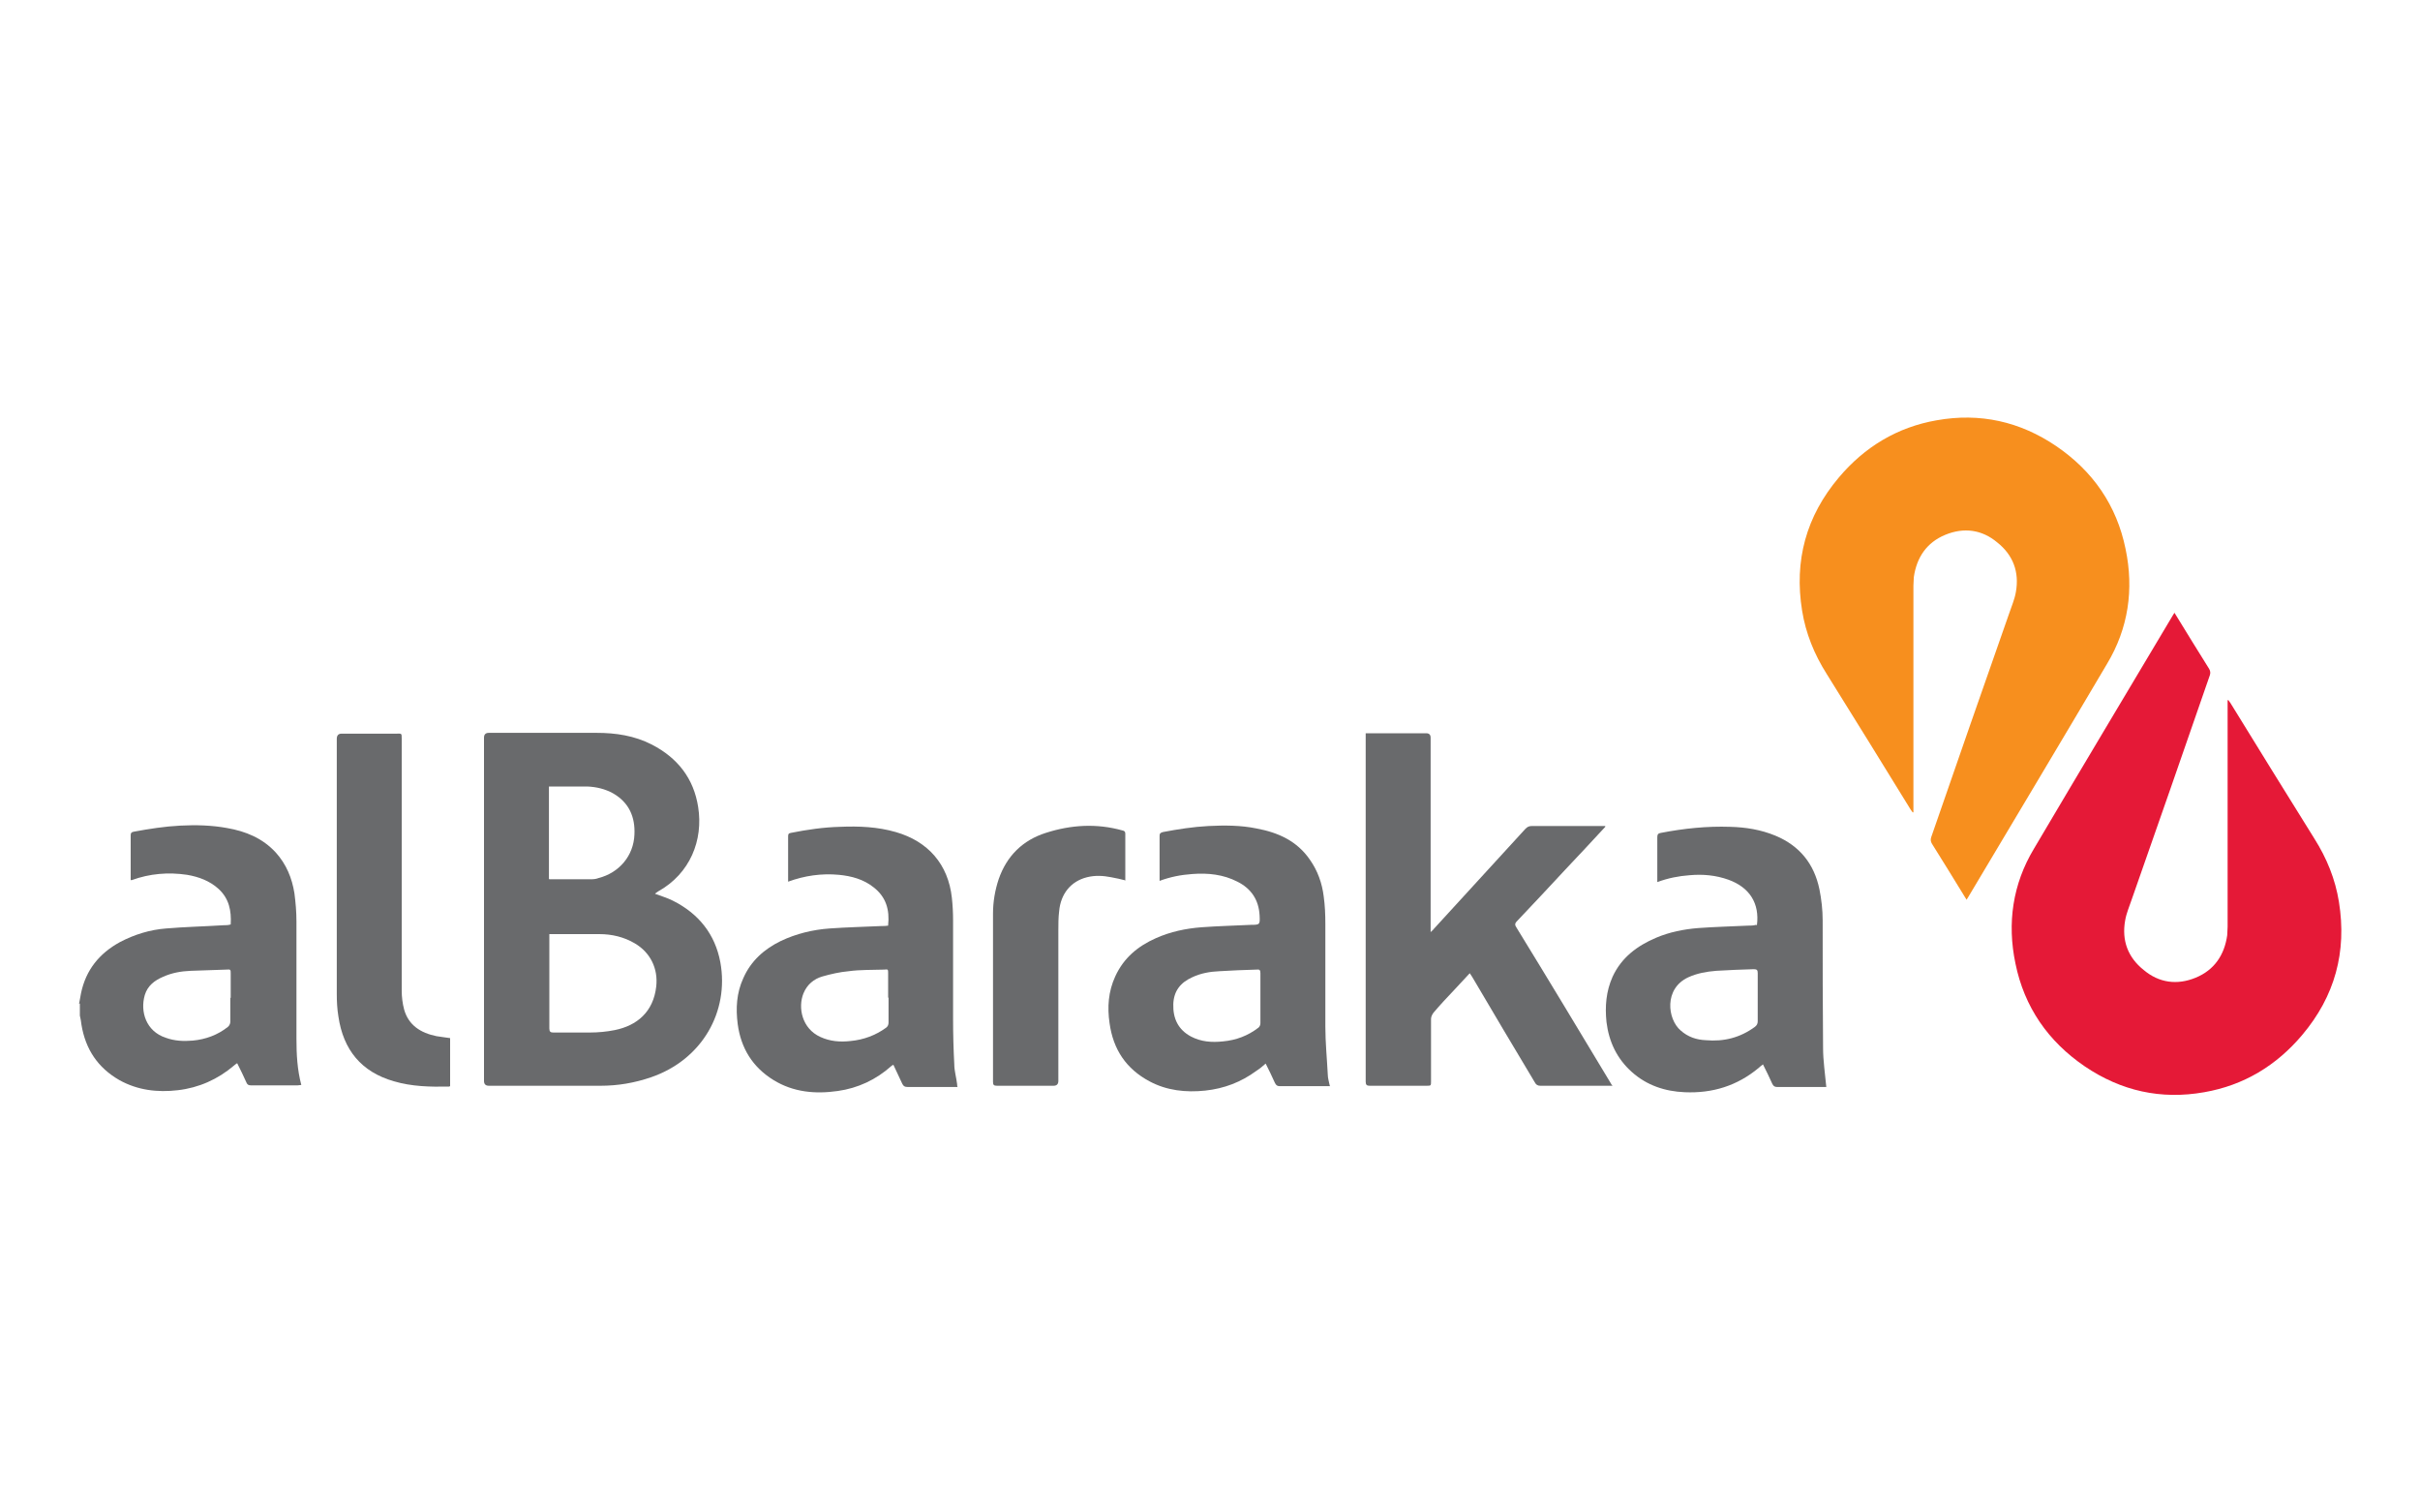 <?xml version="1.0" encoding="UTF-8"?>
<svg xmlns="http://www.w3.org/2000/svg" version="1.1" viewBox="0 0 600 375">
  <defs>
    <style>
      .cls-1 {
        fill: #696a6c;
      }

      .cls-2 {
        fill: #f78f1e;
      }

      .cls-3 {
        fill: #e51937;
      }
    </style>
  </defs>
  <!-- Generator: Adobe Illustrator 28.6.0, SVG Export Plug-In . SVG Version: 1.2.0 Build 709)  -->
  <g>
    <g id="Layer_1">
      <g>
        <path class="cls-1" d="M19.6,248.9c.2-.9.3-1.8.5-2.7,1.2-5.7,4.5-9.8,9.6-12.6,3.6-1.9,7.5-3.1,11.5-3.4,4.7-.4,9.5-.5,14.2-.8.6,0,1.2,0,1.8-.2.2-3.4-.4-6.4-3-8.8-2.2-2-4.9-3-7.8-3.5-4.7-.7-9.3-.3-13.7,1.3,0,0-.2,0-.3,0,0-.2,0-.4,0-.6,0-3.5,0-7,0-10.5,0-.6.2-.8.8-.9,3.8-.7,7.6-1.3,11.5-1.5,3.9-.2,7.8-.1,11.6.6,4.6.8,8.8,2.5,12.1,6.1,2.6,2.9,4,6.3,4.6,10.1.3,2.3.5,4.6.5,7,0,9.7,0,19.4,0,29.1,0,3.8.2,7.6,1.2,11.4-.3,0-.6.1-.9.1-3.9,0-7.7,0-11.6,0-.6,0-.9-.2-1.1-.7-.7-1.6-1.5-3.2-2.3-4.8-.3.2-.6.4-.8.6-4,3.4-8.7,5.5-13.9,6.1-5.1.6-10,0-14.5-2.5-5.4-3.1-8.4-7.7-9.4-13.7-.1-.8-.2-1.5-.4-2.3,0-1,0-2,0-3ZM57.2,247.4c0-2,0-4,0-6,0-1,0-1.1-1.1-1-2.9.1-5.9.2-8.8.3-2.4.1-4.7.5-6.9,1.5-2.1.9-3.8,2.2-4.5,4.5-1.2,4.1.3,9,5.2,10.6,2.2.8,4.4.9,6.7.7,3.2-.3,6.2-1.4,8.7-3.4.3-.2.6-.8.6-1.2,0-2,0-4,0-6Z"/>
        <path class="cls-3" d="M539.1,151.9c.2.3.4.6.5.8,2.7,4.4,5.4,8.8,8.1,13.1.3.5.4,1,.2,1.6-6.4,18.5-12.8,36.9-19.3,55.4-.6,1.8-1.4,3.6-1.7,5.4-.9,5,.7,9.2,4.6,12.3,3.8,3.2,8.3,3.8,12.9,1.9,4.6-1.9,7.1-5.6,7.8-10.5,0-.7.1-1.4.1-2.1,0-18.4,0-36.9,0-55.3,0-.3,0-.6,0-.9,0,0,.1,0,.2,0,.2.2.3.5.5.7,6.9,11.2,13.8,22.4,20.8,33.6,3.1,4.9,5.2,10.1,6.1,15.7,2,12.4-1,23.4-9.1,33-6.4,7.6-14.5,12.5-24.3,14.2-10.7,1.9-20.6-.3-29.6-6.4-9.1-6.2-15-14.7-17.2-25.5-2.1-10-.7-19.7,4.6-28.5,11.4-19.3,22.9-38.5,34.4-57.8.1-.2.3-.5.5-.8Z"/>
        <path class="cls-1" d="M162.4,221.6c1.6.6,3,1,4.4,1.7,6.4,3.2,10.5,8.3,11.8,15.3,2.2,12.1-4.4,24.1-17.2,28.5-4.1,1.4-8.2,2.1-12.5,2.1-9.2,0-18.4,0-27.7,0q-1.2,0-1.2-1.2c0-28.4,0-56.7,0-85.1q0-1.2,1.2-1.2c8.9,0,17.8,0,26.7,0,4.8,0,9.4.7,13.7,2.9,6.4,3.3,10.4,8.4,11.5,15.5,1.3,8.2-2,16.5-9.9,20.9-.2.1-.4.3-.7.5ZM136.2,231.5c0,.3,0,.6,0,.9,0,7.5,0,15,0,22.6,0,.8.3,1,1,1,3,0,6,0,9,0,2.1,0,4.2-.2,6.2-.6,5.5-1.1,9.6-4.5,10.3-10.8.5-4.4-1.4-8.4-5.3-10.7-2.7-1.6-5.7-2.3-8.8-2.3-3.9,0-7.7,0-11.6,0s-.5,0-.8,0ZM136.2,218c.2,0,.4,0,.6,0,3.3,0,6.6,0,9.9,0,.6,0,1.2-.1,1.7-.3,5.1-1.3,8.7-5.5,8.9-10.8.2-4.3-1.3-7.9-5.3-10.2-2-1.1-4.1-1.6-6.4-1.7-2.9,0-5.9,0-8.9,0-.2,0-.4,0-.6,0v22.9Z"/>
        <path class="cls-1" d="M398,205c-3.4,3.7-6.6,7.1-9.9,10.6-4,4.3-8,8.6-12,12.8-.6.6-.5,1-.1,1.6,7.8,12.7,15.5,25.5,23.2,38.3.2.3.3.6.6.9-.4,0-.7,0-.9,0-5.7,0-11.4,0-17,0-.7,0-1.1-.3-1.4-.9-5.2-8.7-10.4-17.4-15.5-26.1-.2-.3-.4-.6-.6-.9-1.4,1.5-2.7,2.9-4,4.3-1.7,1.8-3.4,3.6-5,5.5-.3.4-.6,1-.6,1.5,0,5.2,0,10.4,0,15.5,0,1.1,0,1.1-1.2,1.1-4.7,0-9.4,0-14,0-.7,0-1-.2-1-1,0-28.5,0-57,0-85.5,0-.3,0-.5,0-.9h1c4.7,0,9.3,0,14,0q1.1,0,1.1,1.1c0,15.6,0,31.1,0,46.7,0,.4,0,.8,0,1.5.4-.4.6-.5.8-.8,7.6-8.3,15.1-16.5,22.7-24.8.5-.5.9-.7,1.6-.7,5.7,0,11.5,0,17.2,0h1Z"/>
        <path class="cls-1" d="M435.6,229.4c.7-5.4-1.8-9.4-7.1-11.3-3.1-1.1-6.3-1.4-9.6-1.1-2.7.2-5.3.7-8,1.7,0-.3,0-.6,0-.8,0-3.4,0-6.9,0-10.3,0-.7.2-1,.9-1.1,5.7-1.1,11.4-1.7,17.2-1.5,3.8.1,7.6.7,11.2,2.2,6,2.5,9.6,7,10.9,13.3.5,2.5.8,5.1.8,7.7,0,10.5,0,21.1.1,31.6,0,3.2.5,6.4.8,9.7,0,0-.3,0-.6,0-3.9,0-7.7,0-11.6,0-.6,0-.9-.2-1.2-.8-.7-1.6-1.5-3.2-2.3-4.8-.4.3-.8.6-1.1.9-5.3,4.4-11.4,6.3-18.3,6-4.9-.2-9.4-1.7-13.1-5-3.7-3.3-5.7-7.5-6.3-12.4-.4-3.9-.1-7.6,1.5-11.2,2.2-4.8,6.1-7.7,10.8-9.7,3.3-1.4,6.8-2.1,10.4-2.4,4.1-.3,8.2-.4,12.3-.6.7,0,1.4,0,2.1-.2ZM435.8,247.4c0-2,0-4.1,0-6.1,0-.8-.2-1-1-1-3.1.1-6.2.2-9.3.4-2.4.2-4.7.6-6.9,1.6-6.1,2.8-5.2,10.4-1.9,13.2,1.8,1.6,3.9,2.3,6.2,2.4,4.5.4,8.5-.6,12.2-3.3.5-.4.7-.8.7-1.4,0-1.9,0-3.9,0-5.8Z"/>
        <path class="cls-1" d="M329.8,269.3c-.3,0-.5,0-.8,0-3.9,0-7.8,0-11.7,0-.6,0-.9-.2-1.2-.8-.7-1.6-1.5-3.2-2.3-4.8-.8.7-1.5,1.3-2.3,1.8-3.8,2.8-8,4.4-12.7,4.9-4.8.5-9.5,0-13.8-2.3-5.8-3.1-9-7.9-9.9-14.4-.6-4-.3-7.9,1.4-11.6,2.1-4.6,5.6-7.5,10.1-9.5,3.6-1.6,7.4-2.4,11.3-2.7,4.1-.3,8.2-.4,12.3-.6,2.2,0,2.2-.1,2.1-2.3-.2-3.9-2.1-6.7-5.5-8.4-3.5-1.8-7.3-2.2-11.2-1.9-2.8.2-5.4.7-8.1,1.7,0-.3,0-.5,0-.7,0-3.5,0-7,0-10.4,0-.6.1-.8.8-1,3.7-.7,7.5-1.3,11.3-1.5,4-.2,8-.2,11.9.6,5.4,1,10.1,3.1,13.3,7.8,1.9,2.7,3,5.8,3.4,9.1.3,2.2.4,4.4.4,6.7,0,8.5,0,17,0,25.5,0,4,.4,7.9.6,11.9,0,.9.3,1.8.5,2.8ZM312.5,247.4c0-2,0-4.1,0-6.1,0-.8-.2-1-1-.9-3.1.1-6.2.2-9.2.4-2.3.1-4.6.5-6.7,1.5-2.9,1.3-4.6,3.4-4.7,6.7-.1,3.5,1.2,6.3,4.4,8,2.5,1.3,5.1,1.5,7.9,1.2,3.3-.3,6.2-1.4,8.8-3.4.3-.2.5-.7.5-1.1,0-2,0-4.1,0-6.1Z"/>
        <path class="cls-1" d="M220.2,229.4c.4-3.8-.5-7-3.6-9.4-2.5-2-5.5-2.8-8.6-3.1-4.3-.4-8.5.2-12.6,1.7,0-.3,0-.5,0-.7,0-3.5,0-7,0-10.5,0-.6.1-.8.7-.9,4-.8,8.1-1.4,12.2-1.5,4.7-.2,9.3,0,13.8,1.3,8,2.3,13,8,13.9,16.3.2,1.8.3,3.7.3,5.6,0,8.1,0,16.3,0,24.4,0,3.8.1,7.5.3,11.3,0,1.6.5,3.2.7,4.9,0,.2,0,.4.1.7-.3,0-.5,0-.8,0-3.9,0-7.7,0-11.6,0-.7,0-1-.2-1.3-.8-.7-1.6-1.5-3.1-2.2-4.7-.2.1-.4.2-.5.3-3.8,3.4-8.3,5.5-13.3,6.2-5.6.8-11,.3-15.9-2.7-5.2-3.2-8.1-7.9-8.9-13.9-.5-3.9-.3-7.7,1.4-11.4,1.9-4.3,5.2-7.2,9.3-9.2,3.8-1.8,7.9-2.8,12.1-3.1,4.2-.3,8.5-.4,12.8-.6.6,0,1.1,0,1.7-.1ZM220.2,247.3c0-2,0-4,0-5.9,0-1.1,0-1.1-1-1-2.9.1-5.9,0-8.8.4-2.2.2-4.4.7-6.5,1.3-2.1.6-3.8,2-4.7,4.2-1.4,3.5-.4,8.7,4.2,10.8,2.4,1.1,4.9,1.3,7.5,1,3.2-.3,6.2-1.4,8.8-3.3.4-.3.6-.7.6-1.3,0-2,0-4.1,0-6.1Z"/>
        <path class="cls-1" d="M111.6,257.4v11.9c0,0-.2.1-.3.1-4.6.1-9.2,0-13.6-1.3-8.1-2.3-12.6-7.8-13.8-16.1-.3-1.8-.4-3.7-.4-5.5,0-21.1,0-42.2,0-63.3q0-1.3,1.2-1.3c4.5,0,9,0,13.5,0,1.4,0,1.4-.2,1.4,1.3,0,20.8,0,41.6,0,62.4,0,1.6.2,3.2.6,4.7,1.1,3.9,4.1,5.8,8,6.6,1.1.2,2.3.3,3.5.5Z"/>
        <path class="cls-1" d="M279.1,218.3c-1.2-.3-2.4-.6-3.6-.8-2-.4-4-.5-6,0-4,1-6.5,4.1-6.9,8.4-.2,1.6-.2,3.2-.2,4.8,0,12.4,0,24.8,0,37.3q0,1.2-1.2,1.2c-4.7,0-9.3,0-14,0-.8,0-1-.2-1-1,0-13.9,0-27.8,0-41.7,0-2.9.5-5.8,1.4-8.5,2-5.8,6-9.7,11.7-11.5,6.2-2,12.6-2.4,19-.6.5.1.7.3.7.8,0,3.7,0,7.4,0,11.1,0,.1,0,.3,0,.4Z"/>
        <path class="cls-2" d="M487.6,223.1c-.2-.3-.4-.6-.5-.8-2.7-4.4-5.4-8.8-8.1-13.1-.3-.5-.4-1-.2-1.6,6.4-18.5,12.8-36.9,19.3-55.4.6-1.8,1.4-3.6,1.7-5.4.9-5-.7-9.2-4.6-12.3-3.8-3.2-8.3-3.8-12.9-1.9-4.6,1.9-7.1,5.6-7.8,10.5,0,.7-.1,1.4-.1,2.1,0,18.4,0,36.9,0,55.3,0,.3,0,.6,0,.9,0,0-.1,0-.2,0-.2-.2-.3-.5-.5-.7-6.9-11.2-13.8-22.4-20.8-33.6-3.1-4.9-5.2-10.1-6.1-15.7-2-12.4,1-23.4,9.1-33,6.4-7.6,14.5-12.5,24.3-14.2,10.7-1.9,20.6.3,29.6,6.4,9.1,6.2,15,14.7,17.2,25.5,2.1,10,.7,19.7-4.6,28.5-11.4,19.3-22.9,38.5-34.4,57.8-.1.2-.3.5-.5.8Z"/>
      </g>
    </g>
  </g>
</svg>